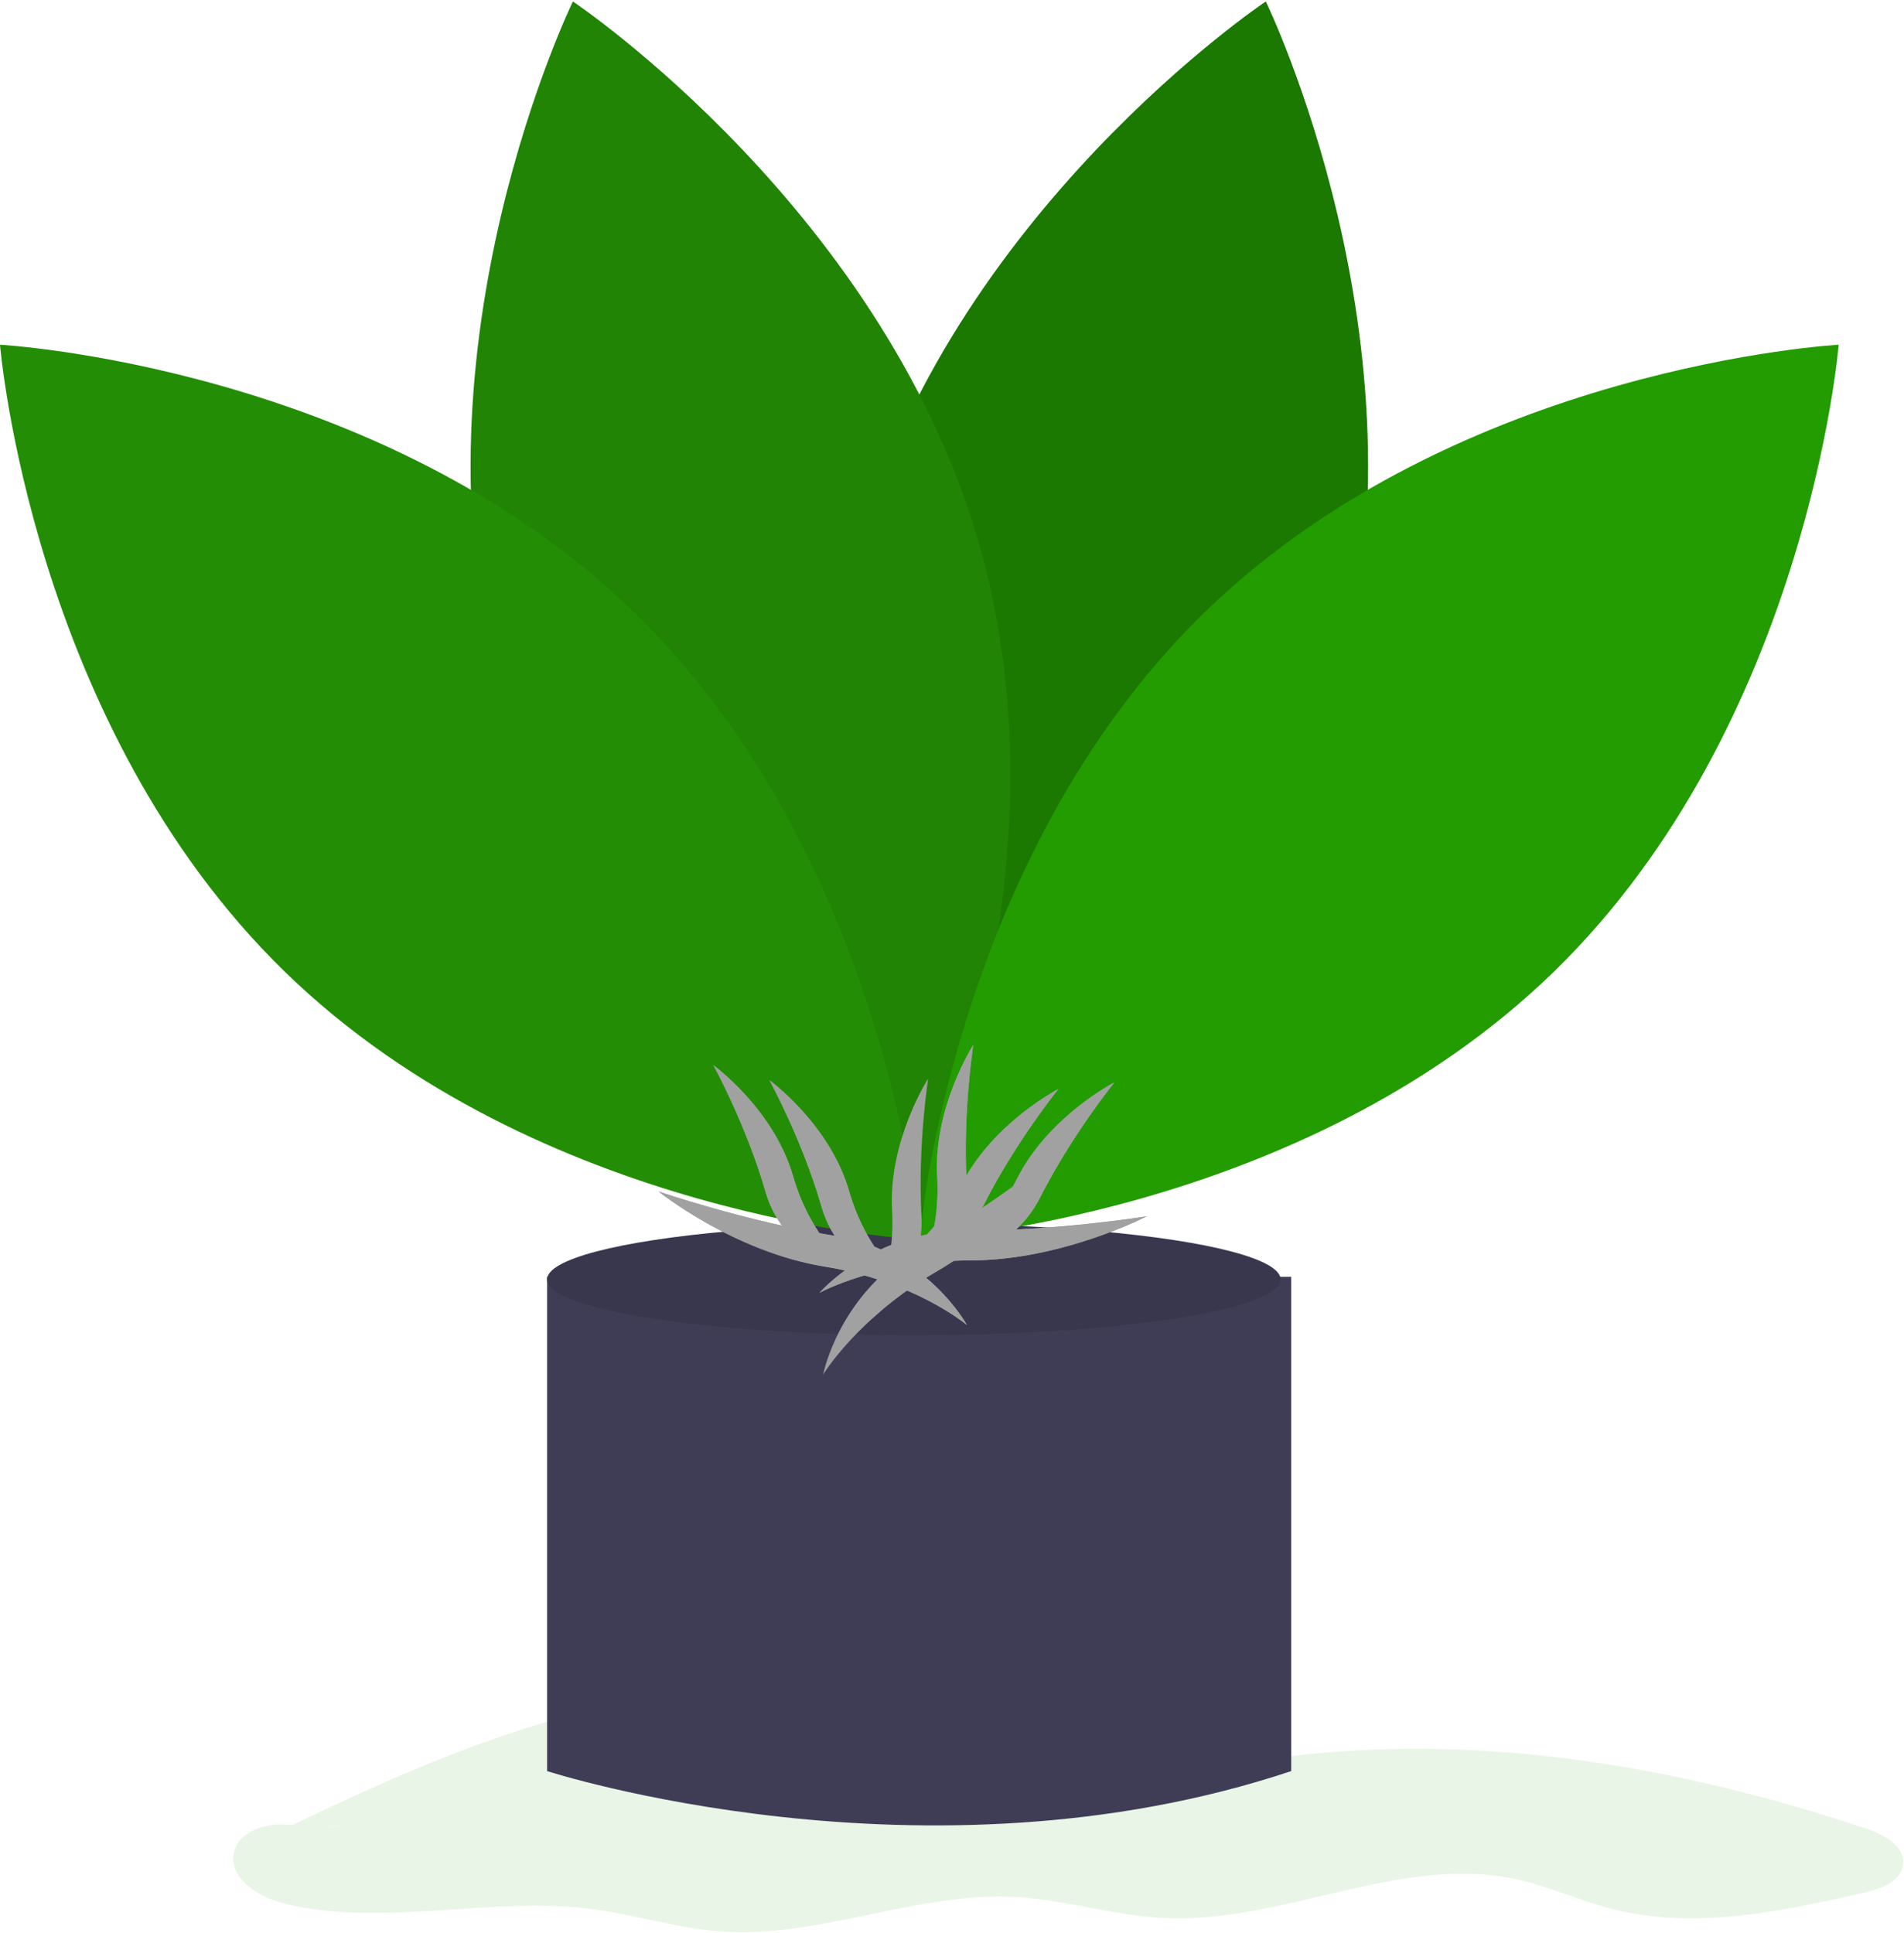 <?xml version="1.0" encoding="UTF-8"?>
<svg width="789px" height="801px" viewBox="0 0 789 801" version="1.1" xmlns="http://www.w3.org/2000/svg" xmlns:xlink="http://www.w3.org/1999/xlink">
    <!-- Generator: Sketch 62 (91390) - https://sketch.com -->
    <title>Group 3</title>
    <desc>Created with Sketch.</desc>
    <g id="Page-1" stroke="none" stroke-width="1" fill="none" fill-rule="evenodd">
        <g id="Group-3" fill-rule="nonzero">
            <g id="Group-2">
                <g id="undraw_Gardening_eaf3">
                    <path d="M141.254,756.429 C133.299,758.395 124.977,756.1 116.783,756.003 C108.59,755.906 99.03,759.349 97.022,767.294 C94.325,777.964 106.798,786.009 117.479,788.667 C158.932,798.985 202.813,785.594 245.18,791.056 C263.033,793.357 280.395,798.989 298.347,800.332 C339.435,803.407 379.58,783.866 420.724,786.068 C441.337,787.172 461.372,793.718 481.987,794.768 C531.312,797.281 579.974,768.325 628.261,778.7 C641.896,781.63 654.697,787.603 668.208,791.062 C702.364,799.808 738.321,792.013 772.706,784.214 C779.533,782.665 787.764,779.651 788.606,772.701 C789.534,765.031 780.728,760.222 773.402,757.772 C693.288,730.979 607.514,716.784 523.952,729.168 C504.935,731.986 485.974,736.174 466.752,735.897 C424.207,735.285 385.113,713.092 343.346,704.974 C264.203,689.592 185.074,725.479 112.421,760.43" id="Path" fill="#229C00" opacity="0.1"></path>
                    <path d="M250.944,529.066 L226.716,529.066 L226.716,733.902 C226.716,733.902 383.097,784.561 535.072,733.902 L535.072,529.066 L250.944,529.066 Z" id="Path" fill="#3F3D56"></path>
                    <ellipse id="Oval" fill="#3F3D56" cx="378.692" cy="530.167" rx="151.975" ry="23.127"></ellipse>
                    <ellipse id="Oval" fill="#000000" opacity="0.1" cx="378.692" cy="530.167" rx="151.975" ry="23.127"></ellipse>
                    <path d="M555.353,284.333 C517.015,426.055 385.697,513.827 385.697,513.827 C385.697,513.827 316.538,371.822 354.877,230.1 C393.215,88.379 524.533,0.607 524.533,0.607 C524.533,0.607 593.692,142.611 555.353,284.333 Z" id="Path" fill="#1B7801"></path>
                    <path d="M206.581,284.333 C244.919,426.055 376.237,513.827 376.237,513.827 C376.237,513.827 445.396,371.822 407.057,230.1 C368.719,88.379 237.401,0.607 237.401,0.607 C237.401,0.607 168.242,142.611 206.581,284.333 Z" id="Path" fill="#218405"></path>
                    <path d="M262.916,253.875 C368.117,356.284 380.967,513.711 380.967,513.711 C380.967,513.711 223.252,505.1 118.051,402.691 C12.85,300.282 0,142.855 0,142.855 C0,142.855 157.715,151.466 262.916,253.875 Z" id="Path" fill="#238E05"></path>
                    <path d="M499.018,253.875 C393.817,356.284 380.967,513.711 380.967,513.711 C380.967,513.711 538.682,505.1 643.883,402.691 C749.084,300.282 761.934,142.855 761.934,142.855 C761.934,142.855 604.219,151.466 499.018,253.875 Z" id="Path-2" fill="#229C00"></path>
                </g>
            </g>
            <g id="Group" transform="translate(331.5, 505) rotate(-30) translate(-331.5, -505) translate(280, 432)" fill="#A1A1A1">
                <path d="M74.841,73.284 C67.87,101.398 77.362,121 77.362,121 C77.362,121 54.724,101.398 61.695,73.284 C68.666,45.17 69.237,17 69.237,17 C69.237,17 81.811,45.17 74.841,73.284 Z" id="Path-3"></path>
                <path d="M57.841,56.284 C50.87,84.398 60.362,104 60.362,104 C60.362,104 37.724,84.398 44.695,56.284 C51.666,28.17 52.237,0 52.237,0 C52.237,0 64.811,28.17 57.841,56.284 Z" id="Path-3"></path>
                <path d="M57.489,92.633 C50.345,130.221 60.073,156.429 60.073,156.429 C60.073,156.429 36.873,130.221 44.017,92.633 C51.161,55.044 51.746,17.381 51.746,17.381 C51.746,17.381 64.633,55.044 57.489,92.633 Z" id="Path-3" transform="translate(51.362, 86.905) scale(-1, 1) rotate(40) translate(-51.362, -86.905) "></path>
                <path d="M74.841,73.284 C67.87,101.398 77.362,121 77.362,121 C77.362,121 54.724,101.398 61.695,73.284 C68.666,45.17 69.237,17 69.237,17 C69.237,17 81.811,45.17 74.841,73.284 Z" id="Path-3"></path>
                <path d="M57.841,56.284 C50.87,84.398 60.362,104 60.362,104 C60.362,104 37.724,84.398 44.695,56.284 C51.666,28.17 52.237,0 52.237,0 C52.237,0 64.811,28.17 57.841,56.284 Z" id="Path-3"></path>
                <path d="M57.489,92.633 C50.345,130.221 60.073,156.429 60.073,156.429 C60.073,156.429 36.873,130.221 44.017,92.633 C51.161,55.044 51.746,17.381 51.746,17.381 C51.746,17.381 64.633,55.044 57.489,92.633 Z" id="Path-3" transform="translate(51.362, 86.905) scale(-1, 1) rotate(40) translate(-51.362, -86.905) "></path>
            </g>
            <g id="Group" transform="translate(415.5, 505) scale(-1, 1) rotate(-40) translate(-415.5, -505) translate(364, 432)" fill="#A1A1A1">
                <path d="M73.627,73.284 C67.066,101.398 76,121 76,121 C76,121 54.694,101.398 61.255,73.284 C67.815,45.17 68.353,17 68.353,17 C68.353,17 80.187,45.17 73.627,73.284 Z" id="Path-3"></path>
                <path d="M57.627,56.284 C51.066,84.398 60,104 60,104 C60,104 38.694,84.398 45.255,56.284 C51.815,28.17 52.353,0 52.353,0 C52.353,0 64.187,28.17 57.627,56.284 Z" id="Path-3"></path>
                <path d="M57.024,92.633 C50.435,130.221 59.408,156.429 59.408,156.429 C59.408,156.429 38.009,130.221 44.598,92.633 C51.187,55.044 51.727,17.381 51.727,17.381 C51.727,17.381 63.613,55.044 57.024,92.633 Z" id="Path-3" transform="translate(51.373, 86.905) scale(-1, 1) rotate(40) translate(-51.373, -86.905) "></path>
                <path d="M73.627,73.284 C67.066,101.398 76,121 76,121 C76,121 54.694,101.398 61.255,73.284 C67.815,45.17 68.353,17 68.353,17 C68.353,17 80.187,45.17 73.627,73.284 Z" id="Path-3"></path>
                <path d="M57.627,56.284 C51.066,84.398 60,104 60,104 C60,104 38.694,84.398 45.255,56.284 C51.815,28.17 52.353,0 52.353,0 C52.353,0 64.187,28.17 57.627,56.284 Z" id="Path-3"></path>
                <path d="M57.024,92.633 C50.435,130.221 59.408,156.429 59.408,156.429 C59.408,156.429 38.009,130.221 44.598,92.633 C51.187,55.044 51.727,17.381 51.727,17.381 C51.727,17.381 63.613,55.044 57.024,92.633 Z" id="Path-3" transform="translate(51.373, 86.905) scale(-1, 1) rotate(40) translate(-51.373, -86.905) "></path>
            </g>
            <g id="Group" transform="translate(391.5, 505) scale(-1, 1) rotate(-10) translate(-391.5, -505) translate(340, 432)" fill="#A1A1A1">
                <path d="M73.627,73.284 C67.066,101.398 76,121 76,121 C76,121 54.694,101.398 61.255,73.284 C67.815,45.17 68.353,17 68.353,17 C68.353,17 80.187,45.17 73.627,73.284 Z" id="Path-3"></path>
                <path d="M57.627,56.284 C51.066,84.398 60,104 60,104 C60,104 38.694,84.398 45.255,56.284 C51.815,28.17 52.353,0 52.353,0 C52.353,0 64.187,28.17 57.627,56.284 Z" id="Path-3"></path>
                <path d="M57.024,92.633 C50.435,130.221 59.408,156.429 59.408,156.429 C59.408,156.429 38.009,130.221 44.598,92.633 C51.187,55.044 51.727,17.381 51.727,17.381 C51.727,17.381 63.613,55.044 57.024,92.633 Z" id="Path-3" transform="translate(51.373, 86.905) scale(-1, 1) rotate(40) translate(-51.373, -86.905) "></path>
                <path d="M57.627,56.284 C51.066,84.398 60,104 60,104 C60,104 38.694,84.398 45.255,56.284 C51.815,28.17 52.353,0 52.353,0 C52.353,0 64.187,28.17 57.627,56.284 Z" id="Path-3"></path>
            </g>
        </g>
    </g>
</svg>